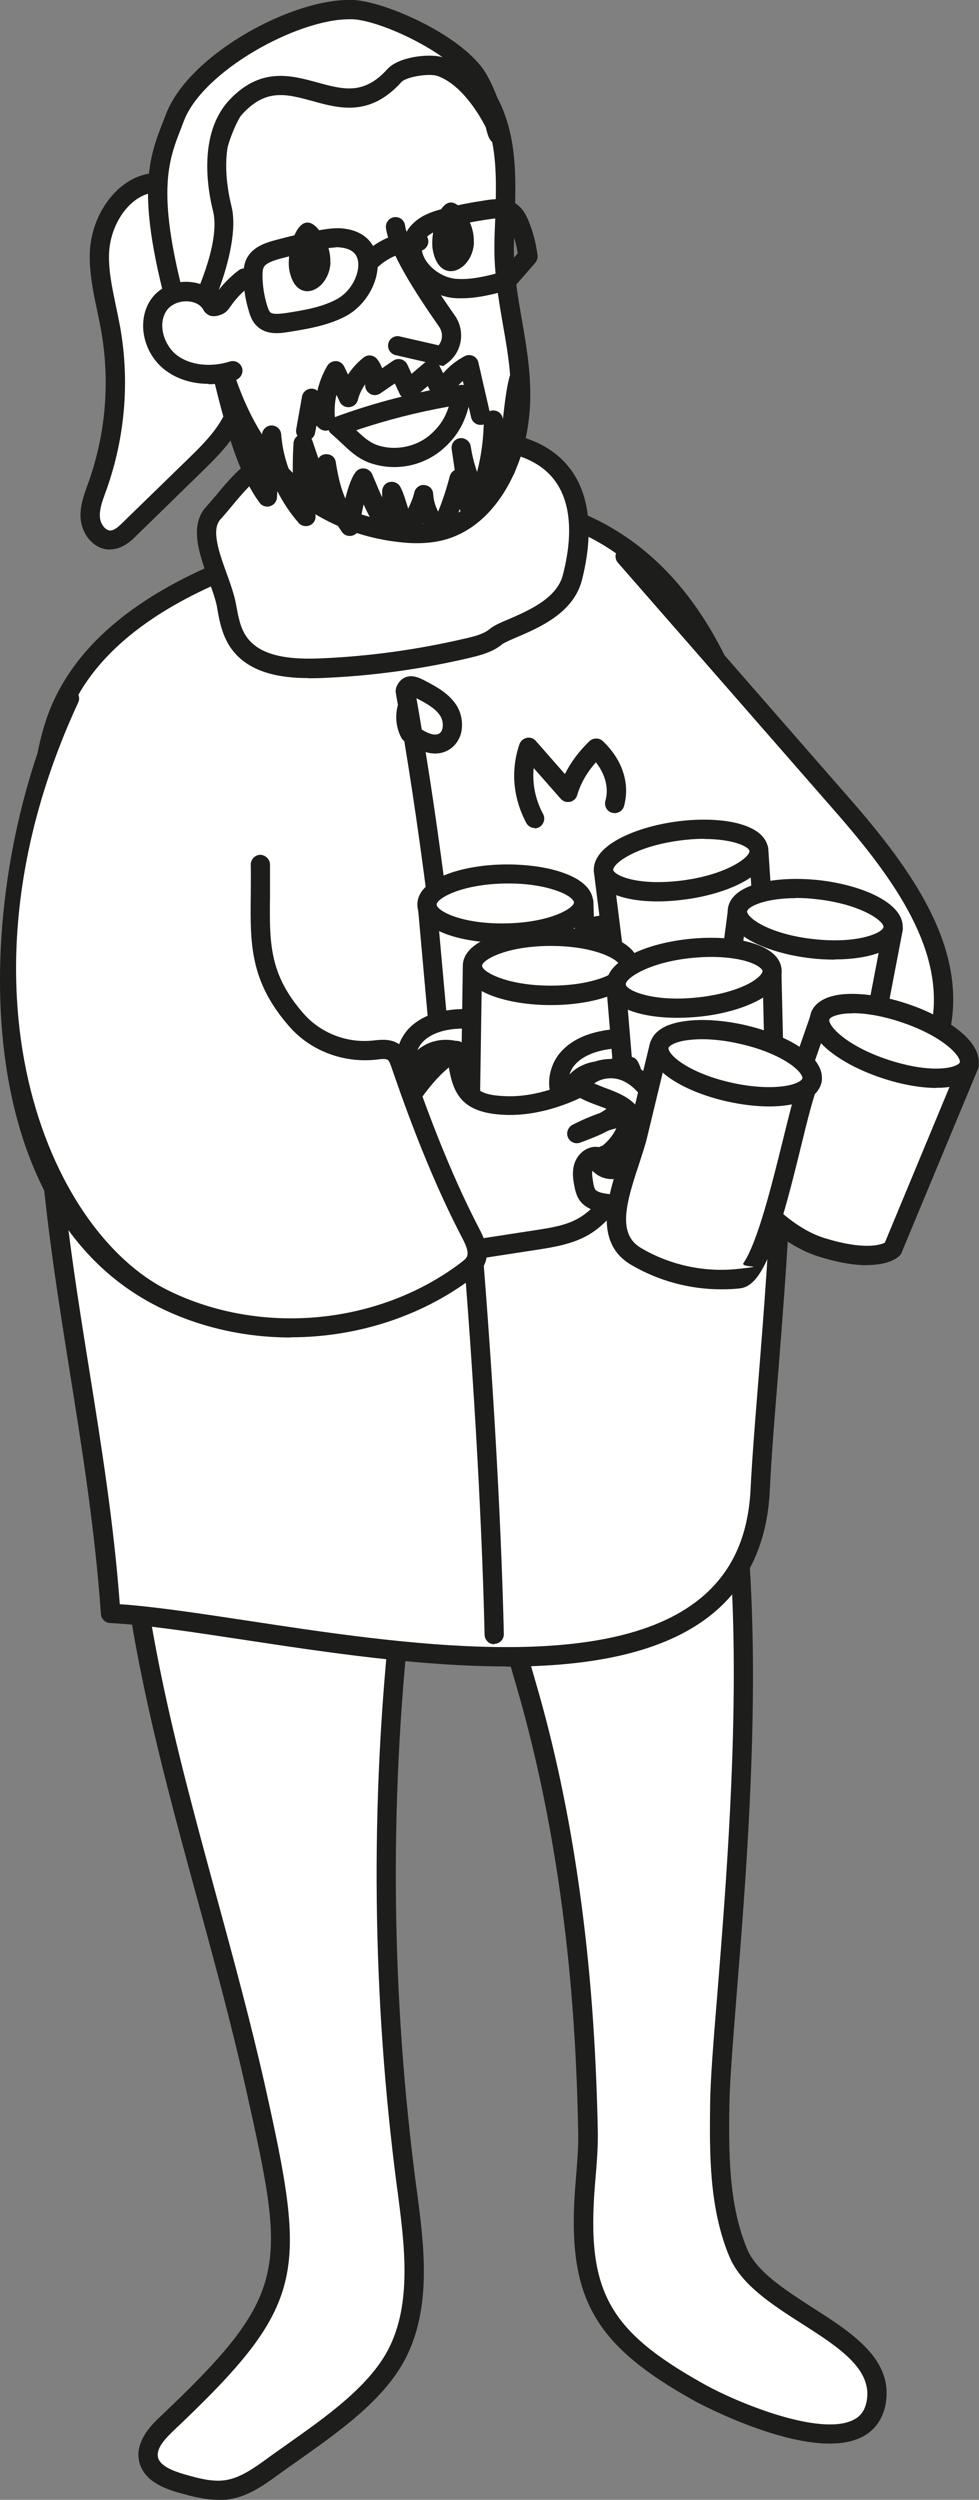 <svg viewBox="0 0 50.83 129.73" xmlns="http://www.w3.org/2000/svg"><rect x="0" y="0" width="50.83" height="129.73" fill="#808080" stroke="none"/><path d="m30.4 113.21c-.5 5.89.79 8.09 5.96 10.96 1.66.92 8.5 3.99 9.14.5.64-3.5-5.89-4.71-7.16-7.78-1-2.41-.99-5.09-.96-7.7.09-7.84 6.22-47.88-9.79-43.99-.41.1-.84.24-1.22.07s-.52-.82-.13-.97l-19.72 10.89c.03 11.2 4.32 22.18 6.75 33.11 2.12 9.51 2.3 10.96-4.61 17.49-.52.49-1.08 1.12-.93 1.82.16.74 1.01 1.07 1.74 1.27.76.21 1.54.43 2.32.31.86-.13 1.61-.64 2.32-1.16 2.19-1.61 5.2-3.42 6.48-5.83 1.4-2.64.9-5.96.53-8.79-1.28-9.82-1.39-19.8-.32-29.65.06-.52.12-1.06.42-1.49.34-.5.92-.77 1.48-.99 1.93-.76 2.02-.78 2.91 1.02.78 1.59 1.25 3.44 1.74 5.14 1.02 3.48 1.74 7.03 2.25 10.62.59 4.17.87 8.38.95 12.59.01.75-.06 1.63-.14 2.56z" fill="#fff"/><path d="m11.32 129.73c-.71 0-1.39-.19-2-.36-.86-.24-1.88-.65-2.1-1.65-.22-1.05.69-1.92 1.08-2.29 6.82-6.45 6.55-7.66 4.47-17.02-.73-3.26-1.63-6.59-2.51-9.8-2.08-7.62-4.23-15.5-4.25-23.42 0-.18.1-.35.26-.44l19.61-10.82c.05-.04.11-.07.17-.09.24-.09.52.02.63.26.11.23.03.49-.18.63.01.04.04.08.06.09.19.08.47 0 .77-.07l.13-.03c2.59-.63 4.79-.19 6.55 1.3 6.78 5.78 5.13 26.38 4.24 37.45-.2 2.53-.36 4.52-.38 5.74-.03 2.41-.06 5.15.92 7.5.49 1.18 1.97 2.12 3.39 3.04 2.08 1.33 4.22 2.7 3.8 5.02-.15.8-.59 1.4-1.29 1.73-2.73 1.29-8.53-1.85-8.59-1.88-5.38-2.99-6.72-5.45-6.21-11.43.08-1 .15-1.81.13-2.51-.08-4.52-.39-8.62-.95-12.53-.53-3.73-1.28-7.28-2.23-10.55l-.24-.83c-.41-1.44-.84-2.93-1.47-4.22q-.69-1.4-2.27-.77c-.46.18-.98.41-1.25.81-.22.32-.28.76-.33 1.26-1.07 9.81-.96 19.74.32 29.53l.04.28c.38 2.87.8 6.11-.62 8.8-1.12 2.11-3.42 3.73-5.44 5.16-.41.29-.81.57-1.18.84-.79.58-1.58 1.11-2.54 1.25-.18.03-.35.04-.53.04zm-4.31-54.25c.07 7.69 2.18 15.4 4.21 22.86.88 3.23 1.79 6.57 2.53 9.85 2.2 9.87 2.21 11.38-4.76 17.97-.44.42-.88.91-.79 1.35.1.48.84.74 1.39.9.7.2 1.42.4 2.11.3.73-.11 1.41-.57 2.1-1.07.38-.28.78-.56 1.19-.85 1.94-1.37 4.13-2.92 5.14-4.81 1.28-2.41.87-5.49.52-8.2l-.04-.28c-1.29-9.86-1.4-19.88-.32-29.77.05-.49.12-1.16.5-1.71.41-.6 1.06-.92 1.71-1.18 2.1-.83 2.52-.81 3.54 1.26.67 1.37 1.11 2.91 1.54 4.39l.24.83c.97 3.31 1.73 6.91 2.26 10.69.56 3.95.87 8.09.96 12.65.01.74-.05 1.59-.14 2.61-.47 5.61.64 7.67 5.7 10.48 1.67.93 5.92 2.68 7.67 1.85.41-.19.64-.51.73-1 .3-1.66-1.47-2.8-3.35-4-1.56-1-3.17-2.03-3.78-3.49-1.06-2.54-1.03-5.39-1-7.9.01-1.25.17-3.26.38-5.8.87-10.89 2.5-31.15-3.89-36.6-1.51-1.29-3.36-1.65-5.66-1.09l-.13.03c-.41.1-.91.23-1.42.02-.23-.1-.42-.29-.54-.52l-18.61 10.27z" fill="#1d1d1b"/><path d="m5.16 13.21c-.03 1.3.36 2.57.58 3.86.48 2.72.24 5.57-.69 8.17-.19.54-.42 1.09-.36 1.66s.51 1.15 1.08 1.12c.39-.02.71-.31.99-.59 1.1-1.08 2.21-2.15 3.31-3.23.68-.67 1.37-1.34 1.86-2.16 1.51-2.59.62-5.86-.31-8.71-.33-1.01-.68-2.05-1.4-2.83-2.32-2.48-5.01 0-5.06 2.7z" fill="#fff"/><path d="m5.71 28.52c-.85 0-1.45-.8-1.52-1.57-.06-.63.15-1.22.34-1.74l.05-.14c.91-2.53 1.14-5.27.67-7.92-.06-.35-.14-.7-.21-1.06-.2-.93-.4-1.9-.38-2.9h.5s-.5 0-.5 0c.04-1.79 1.1-3.48 2.53-4.03.68-.26 2.02-.48 3.39 1 .81.87 1.18 2.01 1.51 3.01.97 2.97 1.87 6.37.26 9.11-.52.89-1.24 1.59-1.94 2.27l-3.31 3.23c-.28.28-.71.69-1.31.73-.03 0-.06 0-.08 0zm2.47-18.54c-.21 0-.42.04-.63.12-1.05.4-1.86 1.74-1.89 3.12-.02.88.17 1.75.36 2.67.08.36.15.73.22 1.09.5 2.82.25 5.73-.71 8.43l-.05.14c-.17.46-.33.9-.29 1.31.03.32.27.68.55.67.21-.01.44-.22.67-.45l3.32-3.23c.65-.63 1.32-1.29 1.77-2.06 1.4-2.38.59-5.41-.35-8.3-.3-.91-.63-1.93-1.29-2.64-.54-.57-1.1-.86-1.67-.86z" fill="#1d1d1b"/><path d="m21.38 26.8c2.64-.57 5.45-.89 7.99.02 15.75 5.64 10.68 38.53 10.1 50.48-.69 14.17-24.91 6.82-33.73 6.42-.7-10.11-3.38-19.25-3.38-29.59 0-4.79-1.13-12.79.75-17.27 2.72-6.48 12.17-8.75 18.27-10.07z" fill="#fff"/><path d="m26.28 86.48c-4.53 0-9.46-.75-13.61-1.38-2.78-.42-5.18-.79-6.95-.87-.25-.01-.46-.21-.48-.46-.3-4.29-.96-8.48-1.61-12.53-.87-5.47-1.77-11.12-1.77-17.09 0-1.21-.07-2.63-.15-4.15-.24-4.63-.5-9.88.94-13.32 2.93-6.97 13.14-9.18 18.62-10.36 2.37-.51 5.45-.97 8.27.04 14.05 5.03 12.03 30.25 10.83 45.32-.18 2.2-.33 4.1-.4 5.66-.13 2.74-1.14 4.9-2.98 6.41-2.53 2.07-6.43 2.74-10.7 2.74zm-20.07-3.23c1.77.12 4.03.46 6.61.85 7.87 1.2 18.66 2.84 23.53-1.14 1.64-1.34 2.5-3.2 2.62-5.69.08-1.58.23-3.48.41-5.69 1.1-13.81 3.16-39.52-10.17-44.3-2.58-.93-5.48-.49-7.72 0-5.31 1.15-15.19 3.28-17.91 9.77-1.36 3.23-1.08 8.58-.86 12.88.08 1.52.15 2.96.15 4.2 0 5.89.89 11.51 1.76 16.94.63 3.93 1.28 8 1.59 12.18z" fill="#1d1d1b"/><path d="m25.43 33.25c.11-.06.22-.13.32-.21.59-.49 3.45-1.07 3.96-3.05.98-3.79.09-7.41-5.82-7.15-3.61.16-7.36.47-10.68 1.58-.58.24-1.69 1.74-2.13 2.2-1.02 1.08.41 3.35.67 4.82.12.64.24 1.31.6 1.85.86 1.3 2.68 1.46 4.23 1.39 2.61-.11 5.21-.46 7.75-1.06.37-.09.76-.19 1.09-.37z" fill="#fff"/><path d="m16.02 35.19c-1.43 0-3.17-.25-4.08-1.63-.42-.64-.56-1.38-.67-2.04-.07-.4-.25-.9-.44-1.42-.48-1.34-1.03-2.85-.1-3.83.11-.12.27-.31.45-.52.74-.89 1.35-1.58 1.85-1.79 3.46-1.16 7.26-1.46 10.85-1.61 2.64-.11 4.54.51 5.64 1.87s1.33 3.4.69 5.9c-.44 1.69-2.21 2.45-3.38 2.95-.3.13-.65.28-.75.36-.12.1-.26.19-.4.27-.39.21-.81.32-1.21.42-2.57.61-5.21.97-7.85 1.07-.19 0-.39.01-.59.01zm8.45-11.87c-.18 0-.37 0-.56.01-3.52.15-7.23.45-10.54 1.55-.28.12-1.06 1.05-1.43 1.5-.2.24-.37.44-.49.57-.5.53-.07 1.74.32 2.81.2.56.39 1.09.48 1.58.11.59.21 1.2.52 1.66.58.88 1.79 1.25 3.79 1.17 2.57-.1 5.15-.46 7.66-1.05.35-.08.69-.17.97-.32.08-.04.16-.1.24-.16.21-.18.54-.32.99-.51.99-.43 2.49-1.07 2.8-2.28.4-1.52.63-3.63-.5-5.02-.81-1-2.24-1.51-4.26-1.51z" fill="#1d1d1b"/><path d="m14.38 24.41c1.49 1.65 3.47 2.8 6 3.18.95.15 1.94.18 2.86-.15 1.9-.67 3.16-2.78 3.59-4.96.69-3.51-.71-6.39-.66-9.71.05-3.23.57-6.41-1.9-8.99-1.77-1.85-4.06-2.26-6.31-1.66-1.07.29-2.1.79-3.12 1.3-.63.31-1.26.62-1.8 1.11-1.26 1.13-1.87 3.05-2.11 4.92-.72 5.58.24 11.43 3.45 14.97z" fill="#fff"/><path d="m21.65 28.19c-.41 0-.86-.04-1.34-.11-2.51-.38-4.63-1.51-6.29-3.34-3.05-3.37-4.38-9.11-3.57-15.37.21-1.64.78-3.88 2.27-5.22.59-.53 1.26-.87 1.91-1.19 1.03-.51 2.08-1.03 3.21-1.33 2.62-.69 5.03-.06 6.8 1.8 2.28 2.38 2.17 5.25 2.08 8.03-.01.44-.03.88-.04 1.31-.02 1.31.19 2.54.42 3.84.32 1.87.66 3.8.23 5.96-.4 2.05-1.65 4.53-3.92 5.34-.53.19-1.11.28-1.76.28zm-1.78-25.84c-.65 0-1.25.1-1.78.24-1.03.27-2.04.77-3.02 1.26-.59.29-1.2.59-1.69 1.04-1.26 1.14-1.76 3.13-1.95 4.61-.77 5.97.47 11.42 3.32 14.57 1.5 1.66 3.42 2.68 5.7 3.02 1.08.16 1.91.13 2.62-.12 1.54-.55 2.83-2.35 3.27-4.59.39-1.98.09-3.74-.24-5.6-.22-1.29-.45-2.62-.43-4.03 0-.45.02-.89.04-1.33.09-2.69.18-5.23-1.8-7.31-1.29-1.35-2.75-1.77-4.04-1.77z" fill="#1d1d1b"/><path d="m32.47 28.88c3.76 4.31 7.53 8.61 11.29 12.92 2.89 3.31 5.98 7.32 5.08 11.62-.55 2.63-2.58 4.76-4.92 6.09-2.34 1.32-5 1.95-7.62 2.57-.74.18-1.53.35-2.27.15s-1.39-.92-1.24-1.67" fill="#fff"/><g fill="#1d1d1b"><path d="m34.76 62.81c-.28 0-.57-.03-.85-.11-.94-.26-1.81-1.19-1.6-2.26.05-.27.33-.45.59-.39.27.05.45.32.39.59-.1.47.39.96.88 1.09.63.17 1.37 0 2.02-.15 2.55-.6 5.19-1.22 7.48-2.52 2.5-1.41 4.2-3.51 4.67-5.75.82-3.9-1.9-7.68-4.97-11.19l-11.29-12.92c-.18-.21-.16-.52.05-.71.21-.18.52-.16.71.05l11.29 12.92c3.23 3.7 6.1 7.72 5.19 12.05-.53 2.53-2.41 4.87-5.16 6.42-2.42 1.37-5.13 2-7.75 2.62-.49.12-1.07.25-1.66.25z"/><path d="m24.6 12.59c.02-.45-.1-.96-.45-1.5-1.14-1.74-1.86.89-1.68 1.88.34 1.86 2.06 1.12 2.14-.38z"/><path d="m17.15 13.63c.02-.45-.1-.96-.45-1.5-1.14-1.74-1.86.89-1.68 1.88.34 1.86 2.06 1.12 2.14-.38z"/><path d="m15.87 22.85s-.06 0-.09 0c-.27-.05-.45-.31-.4-.58l.3-1.69c.04-.23.24-.4.47-.41.14-.01.24.04.33.11.1-.44.27-.88.51-1.29.09-.16.28-.26.45-.25.19 0 .35.12.43.28l.2.42c.21-.33.48-.62.8-.88.11-.09.24-.13.38-.11s.26.09.34.2c.11.14.19.3.25.46l.57-.39c.12-.08.27-.11.42-.07.14.04.26.14.32.27l.22.48.67-.57c.12-.1.27-.14.43-.11.15.03.28.13.35.27l.19.38c.3-.35.67-.65 1.1-.88.14-.08.3-.08.45-.02.14.06.25.19.28.35l.6 2.62c.06.27-.11.54-.38.6s-.54-.11-.6-.38l-.43-1.89c-.27.24-.49.52-.64.83-.08.17-.29.32-.45.29-.19 0-.37-.11-.45-.28l-.28-.58-.68.58c-.12.1-.28.14-.43.11s-.28-.14-.35-.28l-.25-.54-.76.52c-.17.11-.39.12-.55 0-.16-.1-.25-.29-.23-.48-.18.26-.31.53-.38.82-.05.2-.23.35-.44.37s-.41-.09-.5-.28l-.17-.36c-.1.42-.12.86-.07 1.29.03.21-.08.41-.26.51-.19.1-.41.07-.57-.07-.05-.04-.09-.09-.14-.13l-.07.37c-.04.24-.25.41-.49.41z"/><path d="m21.22 28.16c-.13 0-.26-.05-.35-.15-.08-.08-.15-.16-.21-.26-.03.04-.07.07-.11.1-.14.09-.33.11-.48.04-.4-.18-.75-.75-1.19-1.71-.1.42-.18.87-.22 1.19-.02.21-.17.38-.38.43s-.42-.03-.53-.2c-.24-.35-.43-.66-.58-.96-.07.07-.17.12-.28.14-.25.04-.47-.11-.54-.34v-.04c0 .11.02.23.03.34.03.22-.08.43-.29.52-.2.09-.44.04-.58-.12-.44-.5-.81-1.06-1.11-1.65l-.02.33c-.01.21-.16.39-.36.45s-.42-.01-.54-.18c-1.19-1.59-1.87-4.34-2.37-6.35l-.07-.27c-.07-.27.1-.54.36-.61.27-.07.54.1.61.36l.07.27c.33 1.33.78 3.15 1.41 4.59l.11-1.53c.02-.26.25-.48.5-.47.26 0 .48.2.5.46.06.8.27 1.59.61 2.32-.02-.62-.01-1.25.03-1.87.02-.24.2-.43.44-.46.25-.03.46.11.54.34l.31.92c.09-.13.22-.21.38-.22.26-.01.48.14.52.39.13.8.26 1.36.5 1.91.13-.52.3-1.05.52-1.35.1-.15.28-.23.46-.21s.33.13.41.29c.04.1.1.24.18.42.07.17.19.47.34.79 0-.13 0-.24 0-.3 0-.23.15-.44.37-.49.22-.06.46.04.57.24.15.27.25.61.36.96.02.06.04.12.05.18.13-.27.24-.51.32-.84.05-.24.29-.42.52-.39.25.02.45.21.46.46.02.32.11.64.26.92.24-.6.44-1.21.6-1.83.04-.14.13-.26.26-.32l-.16-1.09c-.04-.27.15-.53.42-.57.26-.04.53.15.57.42.07.45.18.9.33 1.33.23-.88.34-1.78.35-2.7 0-.27.22-.49.49-.49.26 0 .48.2.5.46.09-.8.18-1.6.34-2.19.07-.27.35-.42.62-.35s.42.35.35.61c-.16.56-.25 1.42-.33 2.25-.09.87-.19 1.77-.36 2.41-.06.2-.23.35-.44.37-.2.01-.41-.1-.5-.29 0 0 0-.01 0-.02-.12.5-.27 1-.46 1.49-.07.18-.23.31-.43.32.03.25-.13.48-.38.54s-.5-.07-.59-.31l-.06-.17c-.16.45-.35.9-.55 1.33-.07.15-.2.25-.36.28s-.32-.02-.44-.13c-.23-.22-.42-.47-.58-.75-.08.18-.15.37-.21.61-.04.18-.17.32-.35.37-.05.01-.09.02-.14.02z"/><path d="m20.47 24.24c-.42 0-.84-.07-1.25-.21-.63-.22-1.06-.63-1.47-1.02-.17-.16-.35-.33-.54-.49-.14-.11-.21-.29-.18-.47s.15-.33.32-.39c2.11-.78 4.31-1.34 6.54-1.68.17-.03.33.03.44.15s.16.28.13.44c-.22 1.08-.54 1.91-1.44 2.71-.7.62-1.62.96-2.55.96zm-1.98-1.92c.35.33.66.62 1.07.77.94.33 2.06.11 2.8-.55.5-.44.76-.89.94-1.44-1.63.29-3.24.7-4.81 1.23z"/></g><path d="m18.34.51c-2.78-.13-8.12 2.63-9.25 5.59-.81 2.11-1.76 3.69.52 11.33.03.11 2.53-4.22 1.94-6.59-.45-1.81-.49-3.99.72-5.29 2.84-3.04 5.39 1.53 8.22-1.62.43-.47 1.85-.66 2.41-.46 1.94.69 3.08 3.53 3.08 3.53-.26.16-.18-1.08-1.11-2.82-.96-1.79-4.94-3.59-6.52-3.67z" fill="#fff"/><path d="m9.61 17.93c-.22 0-.42-.14-.48-.36-2.2-7.36-1.44-9.27-.65-11.29l.14-.36c1.19-3.11 6.62-6.06 9.74-5.92 1.67.08 5.85 1.91 6.94 3.93.52.96.74 1.77.87 2.3.16.32.25.54.26.57.09.22 0 .48-.2.61-.14.09-.37.11-.52.05-.31-.12-.38-.42-.49-.86-.42-.81-1.31-2.23-2.51-2.66-.4-.14-1.6.03-1.87.32-1.63 1.81-3.23 1.37-4.63.98-1.33-.36-2.38-.65-3.59.64-1.28 1.37-.85 3.83-.6 4.83.57 2.28-1.62 7.02-2.29 7.2-.04.01-.09.02-.13.02zm8.52-16.93c-2.72 0-7.59 2.69-8.58 5.27l-.14.37c-.69 1.75-1.34 3.42.35 9.52.67-1.34 1.66-3.77 1.3-5.21-.29-1.15-.77-4.02.84-5.75 1.62-1.73 3.19-1.3 4.58-.92 1.35.37 2.41.66 3.63-.69.58-.64 2.14-.83 2.87-.62-1.48-1.05-3.6-1.92-4.67-1.97-.06 0-.12 0-.18 0z" fill="#1d1d1b"/><path d="m25.66 84.83c-.31-13.59-2.16-35.59-4.61-48.96.16-.41.46-.26.85-.06.53.28 1.08.58 1.39 1.09s.27 1.29-.25 1.59c-.56.32-1.24-.07-1.76-.44-.23-.43-.27-.97-.1-1.43" fill="#fff"/><path d="m25.66 85.33c-.27 0-.49-.22-.5-.49-.29-12.56-1.9-32.72-4.17-46.38-.06-.04-.11-.1-.15-.17-.28-.52-.34-1.14-.18-1.71-.04-.21-.08-.42-.11-.63-.02-.09 0-.18.02-.27.13-.34.34-.48.5-.54.38-.14.76.06 1.06.22.53.28 1.19.63 1.59 1.27.25.42.33.94.22 1.41-.1.38-.33.69-.65.88-.4.23-.82.22-1.19.11 2.21 13.69 3.77 33.4 4.06 45.77 0 .28-.21.5-.49.51h-.01zm-3.75-47.46c.4.24.7.31.89.2.08-.05.14-.13.17-.26.05-.2.01-.45-.1-.64-.25-.41-.76-.68-1.2-.91-.01 0-.03-.02-.05-.02.1.53.19 1.08.28 1.64z" fill="#1d1d1b"/><path d="m31.85 49.96c-.54-.34-1.26-.38-1.82-.09s-.96.89-1.01 1.52c-.61-.55-.56-1.58-.06-2.23s1.31-.98 2.12-1.12c.4-.07.82-.11 1.2.02s.72.46.76.87-.33.83-.73.76" fill="#fff"/><path d="m29.02 51.89c-.12 0-.24-.04-.33-.13-.86-.77-.73-2.11-.13-2.91.51-.67 1.33-1.11 2.43-1.31.4-.07.93-.13 1.45.04.61.21 1.05.73 1.09 1.3.03.37-.12.74-.4 1.01-.24.22-.54.33-.84.3l-.02.03c-.15.23-.46.3-.69.15-.38-.25-.92-.27-1.33-.07-.41.21-.7.65-.73 1.11-.01.19-.13.36-.31.43-.06.02-.12.04-.19.04zm2.67-3.41c-.19 0-.37.03-.53.06-.58.11-1.37.35-1.81.93-.1.14-.18.3-.23.48.19-.21.42-.39.68-.52.65-.33 1.44-.33 2.09-.01.11-.16.3-.24.49-.21.12-.09.16-.17.16-.23-.01-.17-.19-.36-.42-.43-.13-.04-.28-.06-.42-.06z" fill="#1d1d1b"/><path d="m40.07 54.37-.68-10.29-8.05 1.14 1.26 10.05s3.16.85 4.12.66c1.09-.21 3.34-1.56 3.34-1.56z" fill="#fff"/><path d="m36.38 56.45c-1.22 0-3.43-.57-3.91-.7-.2-.05-.34-.22-.37-.42l-1.26-10.05c-.03-.27.16-.52.43-.56l8.05-1.14c.14-.02.28.02.39.11s.17.22.18.36l.68 10.29c.01.19-.08.37-.24.46-.09.06-2.34 1.39-3.5 1.62-.12.02-.27.03-.44.03zm-3.33-1.58c1.21.31 3.01.68 3.57.57.73-.14 2.17-.91 2.92-1.34l-.62-9.44-7.03.99z" fill="#1d1d1b"/><ellipse cx="35.36" cy="44.65" fill="#fff" rx="4.07" ry="1.53" transform="matrix(.99 -.14 .14 .99 -5.89 5.38)"/><path d="m34.15 46.78c-.58 0-1.12-.05-1.59-.16-1.37-.31-1.67-.96-1.72-1.33-.06-.44.11-1.11 1.28-1.75.77-.42 1.82-.74 2.95-.9 2.25-.31 4.62.05 4.81 1.38.19 1.32-1.99 2.34-4.24 2.65-.51.07-1.02.11-1.5.11zm2.41-3.25c-.4 0-.85.03-1.34.1-1.02.14-1.95.42-2.61.79-.59.32-.79.62-.77.73s.29.34.95.49c.74.17 1.71.18 2.73.04 2.29-.32 3.43-1.22 3.39-1.52-.03-.23-.87-.62-2.34-.62z" fill="#1d1d1b"/><path d="m37.59 51.95c-.43-.47-1.12-.68-1.74-.55s-1.16.62-1.36 1.22c-.45-.68-.14-1.67.5-2.18s1.52-.61 2.33-.55c.4.03.82.1 1.16.33s.58.63.51 1.03-.53.72-.9.55" fill="#fff"/><path d="m34.49 53.12c-.17 0-.32-.08-.42-.23-.63-.96-.18-2.23.61-2.84.66-.52 1.57-.74 2.68-.65.41.03.94.11 1.4.41.53.35.83.97.73 1.53-.06.36-.3.69-.64.87-.29.15-.61.18-.89.08 0 0-.02.02-.03.03-.2.19-.52.17-.71-.03-.31-.34-.82-.5-1.27-.4s-.84.45-.99.89c-.06.18-.22.31-.41.34-.02 0-.04 0-.07 0zm1.73-2.26c.56 0 1.12.2 1.55.57.14-.12.35-.16.53-.08.14-.05.2-.12.21-.18.03-.17-.1-.39-.3-.53-.21-.14-.49-.21-.92-.25-.59-.05-1.41 0-1.99.44-.14.11-.25.25-.35.41.24-.16.51-.27.79-.34.16-.03.32-.05.48-.05z" fill="#1d1d1b"/><path d="m44.43 58.29 1.94-10.12-8.08-.93-1.32 10.04s2.84 1.62 3.82 1.68c1.11.07 3.63-.66 3.63-.66z" fill="#fff"/><path d="m40.95 59.46c-.06 0-.12 0-.18 0-1.04-.07-3.55-1.46-4.04-1.74-.18-.1-.28-.3-.25-.5l1.32-10.04c.04-.27.28-.46.55-.43l8.08.93c.14.02.26.09.35.2.08.11.11.25.09.39l-1.94 10.12c-.04.18-.17.33-.35.39-.1.03-2.37.69-3.62.69zm-3.43-2.45c1.09.6 2.74 1.41 3.31 1.45.74.05 2.33-.33 3.17-.56l1.78-9.29-7.05-.82z" fill="#1d1d1b"/><ellipse cx="42.33" cy="47.7" fill="#fff" rx="1.53" ry="4.07" transform="matrix(.115 -.993 .993 .115 -9.92 84.27)"/><path d="m43.34 49.8c-.41 0-.83-.02-1.24-.07-1.14-.13-2.19-.43-2.98-.83-1.25-.65-1.37-1.35-1.33-1.72.15-1.33 2.52-1.75 4.77-1.5 2.25.26 4.46 1.22 4.3 2.54-.13 1.08-1.72 1.57-3.53 1.57zm-2.02-3.19c-1.6 0-2.5.44-2.53.69-.01.11.19.4.79.71.68.35 1.61.61 2.63.72 2.3.27 3.63-.32 3.66-.62s-1.12-1.17-3.42-1.44c-.41-.05-.79-.07-1.13-.07z" fill="#1d1d1b"/><path d="m40.94 57.22c-.33-.55-.96-.9-1.59-.89s-1.26.37-1.58.92c-.3-.76.2-1.67.93-2.03s1.61-.29 2.4-.07c.39.11.78.27 1.07.56s.44.73.29 1.11-.66.59-.99.36" fill="#fff"/><path d="m41.78 57.78c-.2 0-.39-.05-.55-.15 0 0-.02.01-.03.02-.24.14-.54.07-.69-.17-.23-.39-.69-.65-1.15-.65h-.01c-.46 0-.92.27-1.15.67-.1.17-.28.26-.47.25s-.36-.14-.43-.31c-.43-1.07.28-2.22 1.18-2.66.75-.37 1.68-.41 2.76-.1.39.11.9.29 1.28.68.45.45.61 1.12.4 1.65-.14.34-.44.61-.8.72-.11.03-.23.05-.34.05zm-.32-1.09c.1 0 .2.03.29.09.15-.02.22-.08.24-.13.06-.16-.01-.4-.18-.58-.23-.23-.57-.35-.85-.43-.57-.16-1.38-.29-2.04.03-.15.08-.3.19-.42.33.27-.11.55-.17.84-.17h.02c.72 0 1.42.35 1.86.92.08-.04.16-.06.24-.06z" fill="#1d1d1b"/><path d="m46.35 64.82 3.96-9.52-7.72-2.55-3.33 9.57s1.48 1.83 3.4 2.42c2.91.9 3.69.09 3.69.09z" fill="#fff"/><path d="m45.03 65.66c-.62 0-1.44-.11-2.52-.45-2.04-.63-3.58-2.5-3.64-2.58-.11-.13-.14-.32-.08-.48l3.33-9.57c.09-.26.37-.4.63-.31l7.72 2.55c.13.04.24.14.3.27s.06.27 0 .4l-3.96 9.52c-.02.06-.06.11-.1.15-.11.11-.55.49-1.68.49zm-5.2-3.46c.43.47 1.6 1.63 2.98 2.05 2.06.64 2.91.35 3.13.24l3.69-8.88-6.74-2.23-3.07 8.83z" fill="#1d1d1b"/><ellipse cx="46.44" cy="54.03" fill="#fff" rx="1.53" ry="4.07" transform="matrix(.314 -.949 .949 .314 -19.44 81.15)"/><path d="m48.62 56.46c-.83 0-1.83-.18-2.82-.51-1.09-.36-2.06-.86-2.75-1.42-1.09-.89-1.06-1.6-.95-1.95s.52-.94 1.92-1c.88-.03 1.96.14 3.05.5s2.06.86 2.75 1.42c1.09.89 1.06 1.6.95 1.95-.14.43-.59.94-1.92 1-.08 0-.15 0-.23 0zm-4.35-3.87c-.07 0-.13 0-.19 0-.67.03-.98.21-1.02.31-.04.11.1.43.63.86.59.48 1.46.92 2.43 1.24.98.32 1.94.49 2.69.45.67-.03.98-.21 1.02-.31.04-.11-.1-.43-.63-.86-.59-.48-1.46-.92-2.43-1.24-.89-.3-1.77-.46-2.5-.46z" fill="#1d1d1b"/><path d="m30.53 51.59c.48-.42 1.18-.57 1.79-.37s1.09.73 1.23 1.35c.52-.64.31-1.65-.28-2.21s-1.45-.76-2.27-.78c-.41 0-.83.02-1.19.21s-.64.57-.61.97.46.77.84.64" fill="#fff"/><path d="m33.55 53.07s-.08 0-.11-.01c-.19-.04-.33-.19-.37-.38-.1-.45-.46-.84-.89-.98-.44-.14-.96-.03-1.3.27-.21.18-.52.17-.71-.04 0 0-.02-.02-.03-.03-.29.08-.61.01-.88-.17-.32-.22-.52-.56-.55-.93-.04-.57.31-1.15.88-1.45.49-.26 1.02-.28 1.43-.27 1.12.03 1.99.34 2.6.92.72.69 1.05 2 .33 2.89-.1.12-.24.19-.39.19zm-1.78-2.44c.24 0 .48.04.71.11.27.09.53.23.75.41-.07-.17-.18-.32-.3-.44-.53-.5-1.34-.63-1.93-.64-.29 0-.66 0-.94.15-.21.11-.36.32-.35.49 0 .06.05.13.11.17.2-.06.44.01.58.17.4-.28.89-.44 1.38-.44z" fill="#1d1d1b"/><path d="m23.1 57.22-.92-10.27 8.13-.12.31 10.12s-2.99 1.32-3.97 1.29c-1.11-.04-3.54-1.02-3.54-1.02z" fill="#fff"/><path d="m26.68 58.74s-.04 0-.05 0c-1.19-.04-3.61-1.01-3.71-1.06-.17-.07-.29-.23-.31-.42l-.92-10.27c-.01-.14.03-.28.13-.38.09-.1.23-.16.36-.17l8.13-.12c.27 0 .49.21.5.48l.31 10.12c0 .2-.11.39-.3.47-.51.23-3.06 1.33-4.14 1.33zm-3.11-1.87c.81.31 2.35.85 3.09.87.6 0 2.3-.62 3.44-1.11l-.28-9.29-7.1.11z" fill="#1d1d1b"/><ellipse cx="26.24" cy="46.89" fill="#fff" rx="4.07" ry="1.53" transform="matrix(1 -.015 .015 1 -.71 .41)"/><path d="m26.1 48.93c-2.21 0-4.41-.66-4.43-1.97-.02-1.34 2.27-2.07 4.53-2.1 1.14-.01 2.23.14 3.06.44 1.26.45 1.53 1.08 1.54 1.53.02 1.33-2.27 2.07-4.53 2.1-.06 0-.11 0-.17 0zm-3.43-1.99c0 .31 1.24 1.02 3.58.98 2.32-.04 3.55-.79 3.55-1.09 0-.11-.24-.38-.88-.6-.72-.26-1.68-.4-2.7-.38-2.31.04-3.55.79-3.55 1.09z" fill="#1d1d1b"/><path d="m24.37 54.89c-.48-.41-1.19-.55-1.79-.35s-1.08.75-1.21 1.37c-.52-.63-.33-1.64.25-2.22s1.44-.78 2.25-.81c.41-.02.83 0 1.19.19s.65.56.63.96-.44.77-.83.65" fill="#fff"/><path d="m21.37 56.41c-.15 0-.29-.06-.38-.18-.74-.88-.43-2.19.28-2.9.6-.59 1.47-.91 2.59-.96.41-.02.95 0 1.43.25.57.29.94.87.9 1.44-.02.37-.22.72-.54.94-.27.19-.58.25-.88.18 0 .01-.02.02-.02.03-.18.21-.5.23-.71.05-.35-.3-.87-.4-1.31-.25-.43.15-.79.55-.88 1-.04.19-.18.34-.37.38-.04.01-.08.02-.12.02zm2.7-3.03c-.06 0-.12 0-.18 0-.59.02-1.41.16-1.92.67-.12.12-.22.28-.3.45.22-.19.47-.33.74-.42.69-.23 1.47-.12 2.07.28.12-.14.32-.2.51-.14.14-.07.18-.15.19-.2 0-.17-.14-.38-.36-.49-.23-.12-.51-.14-.77-.14z" fill="#1d1d1b"/><path d="m31.89 60.41.77-10.28h-8.13l-.15 10.13s3.01 1.28 3.99 1.23c1.11-.06 3.53-1.07 3.53-1.07z" fill="#fff"/><path d="m28.31 61.98c-1.09 0-3.62-1.05-4.13-1.27-.19-.08-.31-.26-.3-.47l.15-10.13c0-.27.23-.49.5-.49h8.13c.14 0 .27.06.37.16.09.1.14.24.13.38l-.77 10.28c-.01.19-.13.35-.31.42-.1.04-2.51 1.05-3.7 1.11-.03 0-.05 0-.08 0zm-3.43-2.06c1.15.47 2.84 1.09 3.46 1.06.74-.04 2.28-.6 3.08-.92l.7-9.43h-7.1l-.14 9.3z" fill="#1d1d1b"/><ellipse cx="28.6" cy="50.13" fill="#fff" rx="4.07" ry="1.53"/><path d="m28.6 52.16c-2.27 0-4.57-.7-4.57-2.03 0-2.67 9.13-2.67 9.13 0 0 1.34-2.3 2.03-4.57 2.03zm0-3.07c-2.32 0-3.57.73-3.57 1.03s1.25 1.03 3.57 1.03 3.57-.73 3.57-1.03-1.25-1.03-3.57-1.03z" fill="#1d1d1b"/><path d="m32.3 55.89c-.52-.37-1.24-.43-1.82-.17s-1 .85-1.07 1.48c-.58-.57-.49-1.6.03-2.23s1.35-.92 2.16-1.03c.4-.06.82-.07 1.2.08s.7.49.72.9-.37.81-.76.73" fill="#fff"/><path d="m29.41 57.71c-.13 0-.25-.05-.35-.14-.82-.81-.64-2.14 0-2.91.54-.65 1.37-1.05 2.48-1.21.41-.06.94-.09 1.45.1.6.23 1.01.77 1.04 1.34.01.37-.15.74-.44.99-.25.21-.56.31-.85.27 0 .01-.01.02-.02.03-.16.23-.47.28-.7.12-.37-.26-.91-.31-1.32-.12-.42.19-.73.62-.78 1.08-.02.19-.15.35-.33.42-.05.02-.11.03-.17.03zm2.71-3.31c-.16 0-.31.02-.45.04-.59.08-1.38.29-1.85.85-.11.13-.2.3-.25.47.2-.21.44-.38.7-.49.66-.3 1.46-.26 2.09.08.11-.15.3-.23.5-.19.13-.08.17-.16.17-.22 0-.17-.18-.36-.4-.45-.16-.06-.33-.08-.5-.08z" fill="#1d1d1b"/><path d="m40.32 60.65-.24-10.31-8.09.79.84 10.09s3.12.98 4.09.83c1.1-.17 3.41-1.41 3.41-1.41z" fill="#fff"/><path d="m36.69 62.58c-1.19 0-3.52-.71-4.02-.87-.19-.06-.33-.23-.35-.44l-.84-10.09c-.02-.27.18-.51.45-.54l8.09-.79c.14-.01.28.03.38.12s.17.22.17.36l.24 10.31c0 .19-.1.36-.26.45-.1.05-2.4 1.29-3.57 1.47-.09.01-.19.02-.3.02zm-3.39-1.73c1.19.36 2.97.8 3.54.72.73-.11 2.21-.82 2.98-1.22l-.22-9.46-7.07.69.77 9.26z" fill="#1d1d1b"/><ellipse cx="36.04" cy="50.74" fill="#fff" rx="4.07" ry="1.53" transform="matrix(.995 -.098 .098 .995 -4.78 3.76)"/><path d="m35.17 52.82c-1.88 0-3.57-.51-3.68-1.63-.13-1.33 2.09-2.25 4.35-2.47 1.14-.11 2.24-.05 3.08.18 1.29.35 1.62.95 1.66 1.4.04.36-.09 1.07-1.36 1.69-.79.39-1.85.67-2.99.78-.35.03-.71.05-1.06.05zm1.75-3.16c-.32 0-.65.02-.98.05-2.3.23-3.48 1.08-3.45 1.38s1.35.91 3.65.68c1.02-.1 1.96-.34 2.65-.68.6-.3.81-.59.8-.7-.01-.11-.27-.35-.92-.53-.49-.13-1.09-.2-1.74-.2z" fill="#1d1d1b"/><path d="m31.12 55.89c.48-.31 1.02-.69 1.58-.55.41.75.08 1.72-.52 2.32s-1.43.91-2.23 1.2c.86-.45 1.79-.77 2.74-.94-.09 1.07-.87 2.06-1.9 2.4.35-.22.72-.45 1.13-.45s.86.29.85.71c0 .2-.12.39-.22.56-.61.98-1.26 1.99-2.26 2.56-.73.41-1.58.55-2.41.68-1.69.26-3.38.52-5.07.78-.87.13-2.02.11-2.31-.72-.13-.36-.04-.77-.19-1.11-.31-.69-1.44-.81-1.58-1.55-.06-.34.12-.68.31-.98 1.21-1.98 2.57-5.06 4.67-6.26.21 2.01.47 2.82 2.66 2.88 1.63.05 3.41-.62 4.76-1.5z" fill="#fff"/><path d="m22.05 65.69c-1.06 0-1.77-.38-2.03-1.11-.08-.23-.1-.46-.11-.66 0-.16-.02-.31-.06-.41-.08-.18-.33-.33-.59-.49-.41-.25-.91-.56-1.02-1.17-.11-.55.19-1.04.37-1.33.24-.4.49-.84.75-1.31 1.08-1.92 2.3-4.1 4.09-5.13.15-.08.33-.09.48-.01s.25.23.27.39c.21 1.99.4 2.38 2.17 2.43 1.37.03 3.04-.49 4.47-1.42l.27.42-.27-.42.27.42-.2-.47c.51-.34 1.16-.76 1.89-.57.14.03.25.12.32.25.43.8.24 1.7-.19 2.38.03.02.05.04.08.06.12.1.17.26.16.41-.05.56-.26 1.1-.58 1.57.12.06.24.15.33.24.22.22.34.51.33.81 0 .35-.18.62-.3.81-.58.93-1.3 2.08-2.44 2.73-.82.46-1.75.61-2.58.74l-5.07.78c-.3.05-.58.07-.84.07zm1.26-10.3c-1.24 1.02-2.21 2.75-3.08 4.3-.27.48-.52.93-.77 1.34-.14.23-.27.46-.24.62.03.17.23.3.56.5.36.22.77.47.98.93.12.27.14.53.15.76 0 .15.02.29.05.39.21.58 1.41.45 1.77.39l5.07-.78c.78-.12 1.58-.24 2.24-.62.91-.52 1.53-1.51 2.08-2.39.06-.09.15-.23.15-.31-.11-.15-.27-.2-.34-.19-.06 0-.12.01-.19.03-.25.17-.51.31-.8.4-.24.08-.5-.03-.61-.26s-.03-.5.19-.64c.21-.13.47-.3.77-.41.3-.24.55-.55.71-.9-.14.04-.29.08-.43.13-.48.26-.98.44-1.45.62-.25.09-.52-.03-.63-.27s0-.52.22-.65c.47-.24.95-.45 1.44-.62.25-.14.47-.3.67-.49.37-.37.64-.97.52-1.48-.27.04-.58.25-.88.44 0 0-.08.05-.08.05-1.59 1.04-3.46 1.62-5.05 1.58-2.23-.06-2.79-.97-3.03-2.5z" fill="#1d1d1b"/><path d="m34.14 57.36c-.37-.79-.97-1.52-1.8-1.8s-1.88.03-2.24.82c.76.57 2.2.66 2.7 1.53.43.74.06 2.49-.81 2.75-.44.13-1.01-.17-1.03-.63-.31-.04-.59.23-.68.53s-.04.61.02.92c.03.18.07.37.17.53.21.32.63.41 1.01.46 2.96.38 3.8-2.64 2.65-5.09z" fill="#fff"/><path d="m31.98 62.98c-.18 0-.36-.01-.54-.04-.3-.04-1-.13-1.37-.68-.16-.25-.21-.52-.25-.71-.06-.31-.13-.73 0-1.15.17-.56.7-.94 1.21-.88.24.03.43.23.44.47 0 .05.06.1.09.12.09.06.21.09.3.06.17-.05.34-.27.47-.58.22-.56.2-1.18.05-1.43-.21-.37-.75-.57-1.32-.78-.44-.16-.89-.33-1.25-.6-.19-.14-.25-.39-.16-.6.44-.99 1.72-1.48 2.86-1.09.86.29 1.6 1.03 2.09 2.06.77 1.65.72 3.47-.13 4.64-.57.78-1.44 1.2-2.49 1.2zm-1.22-2.24c-.04.17 0 .38.04.64.02.12.05.26.1.34.1.15.42.21.66.24.93.12 1.65-.14 2.1-.76.63-.87.64-2.32.03-3.63-.22-.46-.7-1.27-1.51-1.54-.42-.14-.97-.08-1.33.2.17.07.36.14.55.22.68.25 1.45.54 1.84 1.22.38.65.27 1.65 0 2.3-.25.61-.64 1.03-1.11 1.17-.39.11-.82.04-1.16-.2-.08-.06-.16-.12-.22-.19z" fill="#1d1d1b"/><path d="m39 65.84c1.42-2.11 2.63-9.88 3.15-9.77-.02 0-7.93-1.79-7.93-1.79-.37 1.54-.75 3.09-1.12 4.63-.48 1.97-2.19 5.06-.08 6.3 1.6.94 3.5 1.35 5.34 1.15.22-.02.43-.21.64-.52z" fill="#fff"/><path d="m37.44 66.91c-1.63 0-3.26-.44-4.67-1.27-2.01-1.18-1.18-3.69-.56-5.51.16-.48.31-.93.41-1.34l1.12-4.63c.06-.27.33-.43.6-.37 0 0 7.78 1.76 7.93 1.79.27.06.44.33.38.6-.03.14-.12.25-.23.32-.19.38-.54 1.8-.82 2.95-.59 2.41-1.33 5.41-2.18 6.67-.31.46-.63.7-1 .74-.33.04-.65.05-.98.05zm-2.84-12.04-1 4.15c-.1.43-.27.91-.43 1.42-.7 2.09-1.1 3.62.12 4.33 1.51.89 3.3 1.27 5.03 1.08s.1-.04.28-.3l.42.28-.42-.28c.75-1.11 1.49-4.14 2.04-6.35.33-1.34.55-2.23.75-2.8-1.56-.35-5.43-1.23-6.78-1.53zm7.45 1.69s0 0 0 0z" fill="#1d1d1b"/><ellipse cx="38.19" cy="55.17" fill="#fff" rx="1.53" ry="4.07" transform="matrix(.221 -.975 .975 .221 -24.05 80.26)"/><path d="m39.94 57.42c-.68 0-1.43-.09-2.19-.26-1.12-.25-2.14-.66-2.87-1.14-1.18-.78-1.21-1.49-1.13-1.85.1-.44.49-1 1.82-1.18.87-.12 1.97-.05 3.08.2s2.14.66 2.87 1.14c1.18.78 1.21 1.49 1.13 1.85-.1.44-.49 1-1.82 1.18-.28.04-.58.06-.89.06zm-3.49-3.49c-.27 0-.52.02-.76.05-.67.09-.96.3-.98.41s.15.42.71.79c.64.42 1.54.78 2.54 1 1 .23 1.97.29 2.72.19.67-.09.96-.3.98-.41.02-.11-.15-.42-.71-.79-.64-.42-1.54-.78-2.54-1-.69-.16-1.37-.24-1.97-.24z" fill="#1d1d1b"/><path d="m13.53 44.86c.05 3.32-.46 5.43 1.87 8.08.98 1.12 2.52 1.72 4 1.56.36-.04.77-.11 1.06.11.19.15.28.39.36.62.99 2.92 2.19 6 3.62 8.74.24.46.49 1 .27 1.46-.11.21-.3.37-.49.51-4.42 3.32-10.74 3.91-15.7 1.45-10.35-5.09-9.13-22.04-4.91-31.14" fill="#fff"/><path d="m15.1 69.41c-2.35 0-4.7-.51-6.82-1.56-10.41-5.14-9.64-22.07-5.12-31.81.12-.25.42-.36.66-.24.25.12.36.41.24.66-6.85 14.77-1.59 27.41 4.66 30.5 4.8 2.37 10.9 1.81 15.18-1.41.14-.11.29-.22.34-.33.12-.24-.07-.65-.26-1.01-1.26-2.42-2.45-5.3-3.65-8.81-.05-.14-.11-.33-.19-.39-.1-.08-.37-.05-.6-.02-1.73.19-3.43-.47-4.52-1.72-2.06-2.35-2.03-4.32-2-6.82 0-.5.01-1.02 0-1.58 0-.28.22-.5.49-.51.25 0 .5.22.51.49v1.61c-.03 2.46-.06 4.09 1.75 6.15.88 1 2.24 1.53 3.57 1.39.47-.05.99-.11 1.42.22.32.24.44.61.53.85 1.18 3.46 2.35 6.3 3.58 8.67.22.42.62 1.2.27 1.91-.15.31-.41.52-.64.69-2.69 2.02-6.05 3.06-9.4 3.06z" fill="#1d1d1b"/><path d="m27.76 42.97c-.18 0-.35-.1-.44-.27-.69-1.31-.81-2.73-.35-4.08.06-.17.2-.29.38-.33s.36.03.47.16l1.51 1.72c.3-.6.73-1.19 1.28-1.71.19-.18.5-.18.69 0 1.02.97 1.42 2.2 1.1 3.37-.07.27-.35.42-.62.35s-.42-.35-.35-.61c.19-.67 0-1.38-.49-2.01-.47.53-.8 1.11-.97 1.7-.05.18-.19.31-.37.35s-.37-.02-.49-.16l-1.4-1.59c-.08.8.08 1.62.49 2.39.13.24.03.55-.21.68-.07.04-.15.06-.23.06z" fill="#1d1d1b"/><path d="m12.09 19.22c-1.07.33-2.32.27-3.21-.41s-1.27-2.06-.64-2.99 2.28-.96 2.78.04c.04.09.27.01.35-.04s.14-.14.19-.22c.31-.45.69-.85 1.13-1.18" fill="#fff"/><path d="m10.83 19.92c-.84 0-1.63-.24-2.25-.71-1.16-.88-1.5-2.56-.75-3.66.41-.61 1.19-.98 2-.92.56.04 1.04.26 1.37.63.33-.47.73-.88 1.19-1.23.22-.17.53-.12.7.1s.12.53-.1.7c-.39.3-.74.66-1.02 1.07-.08.11-.17.25-.33.35-.13.08-.44.21-.71.14-.14-.04-.3-.17-.36-.29-.19-.38-.63-.45-.81-.46-.45-.03-.89.16-1.11.48-.49.72-.12 1.81.53 2.31.68.52 1.74.65 2.76.33.27-.08.54.07.63.33.08.26-.07.54-.33.63-.47.15-.95.22-1.41.22zm.64-4.29s0 0 0 0z" fill="#1d1d1b"/><path d="m23.96 15.48c-.12 0-.24 0-.36-.01-1.22-.09-2.41-1.07-2.66-2.18-.19-.85.19-1.61 1.03-2.08.35-.19.72-.3 1.08-.39.71-.18 1.45-.32 2.18-.43.46-.07.99-.12 1.45.12.41.22.6.58.74.9.25.59.41 1.21.49 1.84.02.14-.03.28-.12.39l-1.09 1.25c-.07.08-.15.13-.25.15-.76.21-1.62.44-2.49.44zm1.91-4.15c-.18 0-.36.03-.49.05-.7.1-1.4.24-2.09.41-.29.07-.59.15-.83.29-.46.26-.63.58-.54.99.15.69.97 1.34 1.76 1.4.78.06 1.58-.14 2.36-.35l.84-.97c-.07-.46-.2-.92-.38-1.36-.08-.2-.16-.34-.28-.4-.09-.05-.22-.06-.35-.06z" fill="#1d1d1b"/><path d="m14.37 17.29c-.25 0-.51-.04-.74-.16-.49-.25-.64-.74-.7-.95-.19-.61-.29-1.24-.29-1.89 0-.34.03-.77.34-1.13.32-.39.83-.57 1.32-.7.74-.2 1.5-.38 2.26-.51.36-.06.77-.13 1.18-.1.99.08 1.66.61 1.83 1.46.23 1.12-.51 2.52-1.64 3.11-.92.48-1.97.65-2.89.8-.19.03-.43.07-.68.07zm3.14-4.45c-.25 0-.52.04-.77.09-.73.13-1.46.3-2.18.49-.21.06-.65.18-.82.38-.08.1-.11.23-.11.49 0 .55.09 1.09.25 1.6.07.21.12.31.2.35.18.09.57.03.8 0 .89-.14 1.81-.29 2.58-.7.82-.43 1.25-1.41 1.12-2.03-.08-.4-.39-.62-.93-.67s-.1 0-.15 0z" fill="#1d1d1b"/><path d="m19.32 13.95c-.14 0-.27-.06-.37-.17-.18-.2-.17-.52.04-.71.74-.67 1.73-1.08 2.75-1.04.28 0 .5.23.5.5s-.23.5-.5.5c0 0-.02 0-.03 0-.75 0-1.49.29-2.05.79-.1.09-.21.13-.33.13z" fill="#1d1d1b"/><path d="m23.02 19-2.48-.57c-.27-.06-.44-.33-.38-.6s.34-.44.6-.37l2.01.46c.22-.26.24-.65.03-.96-1.19-1.71-2.58-3.83-2.76-5.12-.04-.27.15-.53.42-.57.28-.04.53.15.57.42.17 1.22 1.99 3.84 2.59 4.69.56.81.37 1.92-.42 2.48l-.18.13z" fill="#1d1d1b"/></svg>